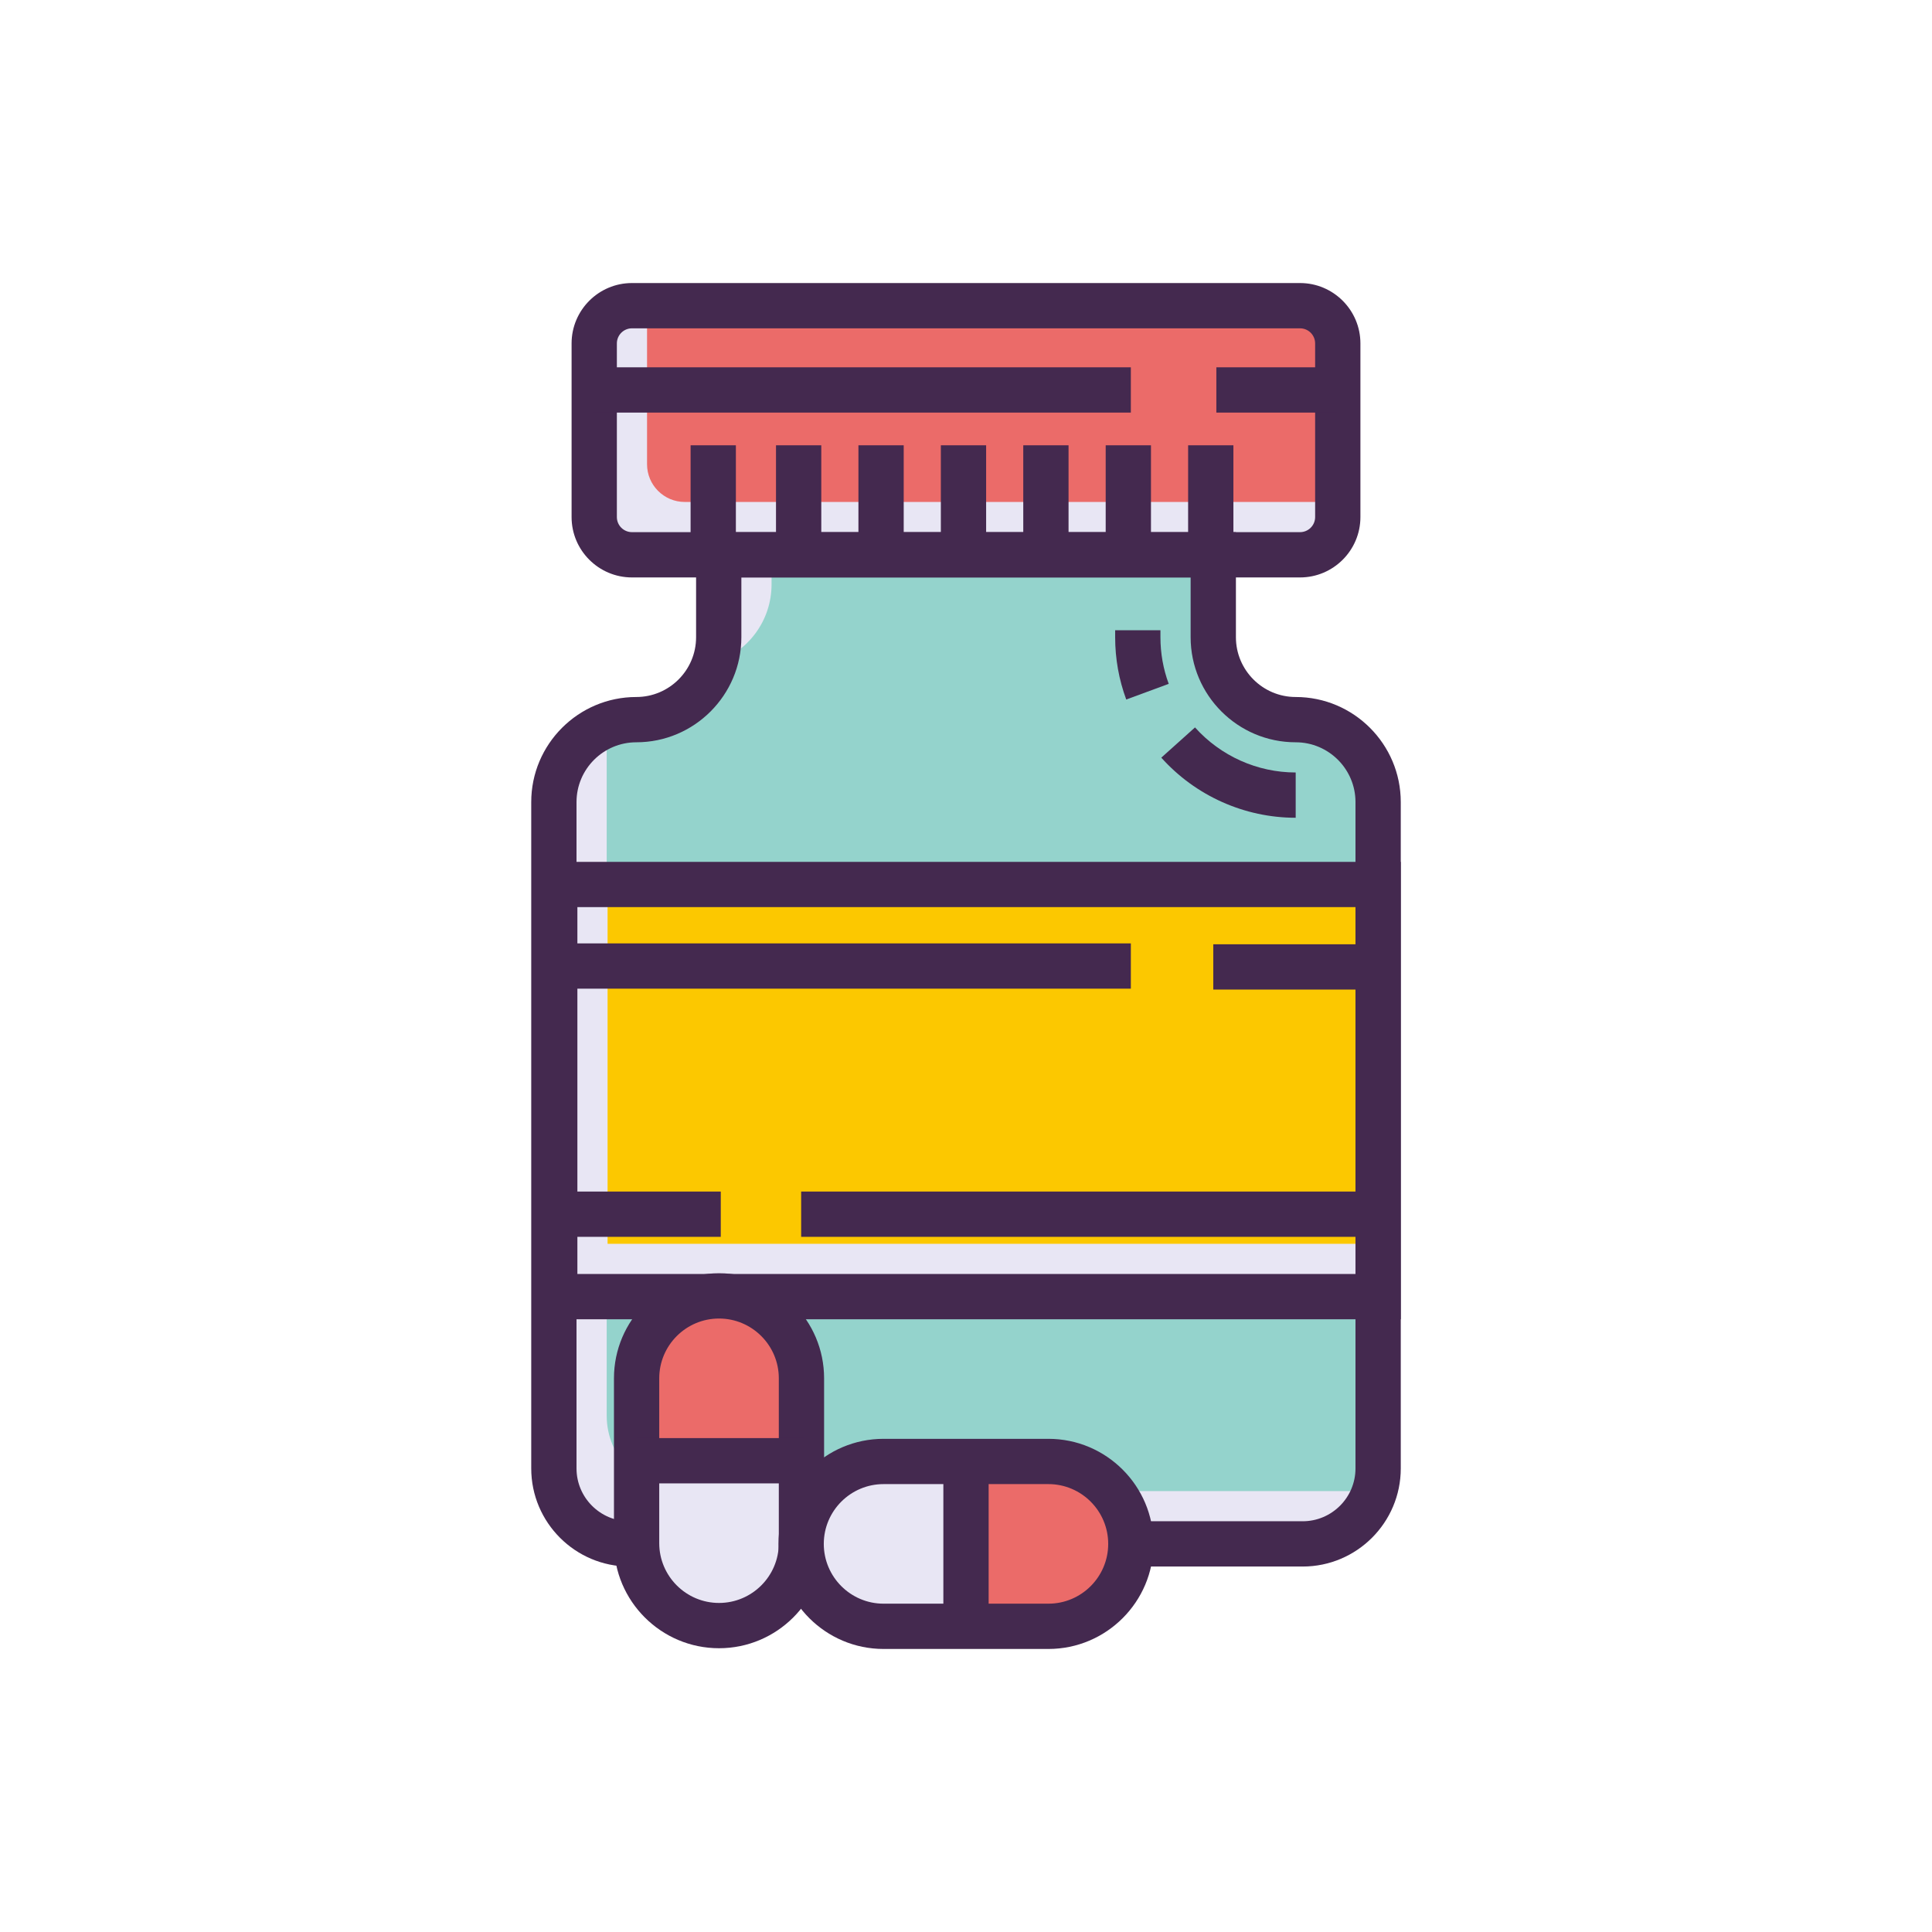<?xml version="1.0" encoding="utf-8"?>
<!-- Generator: Adobe Illustrator 21.0.2, SVG Export Plug-In . SVG Version: 6.00 Build 0)  -->
<svg version="1.1" id="Layer_1" xmlns="http://www.w3.org/2000/svg" xmlns:xlink="http://www.w3.org/1999/xlink" x="0px" y="0px"
	 viewBox="0 0 256 256" style="enable-background:new 0 0 256 256;" xml:space="preserve">
<style type="text/css">
	.st0{fill:#E8E6F4;}
	.st1{fill:#94D3CC;}
	.st2{fill:#EB6B69;}
	.st3{fill:#8D386D;}
	.st4{fill:#8479B9;}
	.st5{fill:#44294F;}
	.st6{fill:#FFDDBE;}
	.st7{fill:#FCC800;}
	.st8{fill:#424242;}
	.st9{fill:#E8E6F5;}
</style>
<g>
	<g>
		<g>
			<path class="st0" d="M171.687,95.357c-6.032,0-10.922-4.89-10.922-10.922V73.514h-65.53v10.922
				c0,6.032-4.89,10.922-10.922,10.922s-10.922,4.89-10.922,10.922v88.296c0,5.523,4.477,10,10,10h89.217c5.523,0,10-4.477,10-10
				v-88.296C182.609,100.247,177.719,95.357,171.687,95.357z"/>
		</g>
	</g>
	<g>
		<g>
			<path class="st1" d="M171.687,95.357c-6.032,0-10.922-4.89-10.922-10.922V73.514h-58.53v3.922c0,4.851-3.165,8.957-7.54,10.382
				c-1.425,4.375-5.531,7.54-10.382,7.54h0c-1.181,0-2.316,0.193-3.382,0.54c-0.347,1.066-0.54,2.2-0.54,3.382v88.296
				c0,5.523,4.477,10,10,10h89.217c0.914,0,1.796-0.133,2.637-0.363c0.23-0.841,0.363-1.723,0.363-2.637v-88.296
				C182.609,100.247,177.719,95.357,171.687,95.357z"/>
		</g>
	</g>
	<g>
		<g>
			<path class="st5" d="M158.344,96.387l-4.467,4.006c4.539,5.062,11.03,7.965,17.809,7.965v-6
				C166.61,102.358,161.747,100.181,158.344,96.387z"/>
		</g>
	</g>
	<g>
		<g>
			<path class="st5" d="M153.764,84.436v-0.922h-6v0.922c0,2.835,0.494,5.612,1.469,8.254l5.629-2.076
				C154.133,88.639,153.764,86.56,153.764,84.436z"/>
		</g>
	</g>
	<g>
		<g>
			<path class="st0" d="M172.262,40.504H83.737c-2.761,0-5,2.239-5,5v23.009c0,2.761,2.239,5,5,5h88.525c2.761,0,5-2.239,5-5V45.504
				C177.262,42.743,175.024,40.504,172.262,40.504z"/>
		</g>
	</g>
	<g>
		<g>
			<rect x="73.506" y="117.201" class="st0" width="109.102" height="54.609"/>
		</g>
	</g>
	<g>
		<g>
			<path class="st2" d="M172.262,40.504H85.737v21.009c0,2.761,2.239,5,5,5h86.525V45.504
				C177.262,42.743,175.024,40.504,172.262,40.504z"/>
		</g>
	</g>
	<g>
		<g>
			<rect x="80.507" y="117.201" class="st7" width="102.102" height="47.609"/>
		</g>
	</g>
	<g>
		<g>
			<path class="st5" d="M171.687,92.357c-4.368,0-7.922-3.554-7.922-7.922V70.513h-71.53v13.922c0,4.368-3.554,7.922-7.922,7.922
				c-7.677,0-13.922,6.245-13.922,13.922v88.295c0,7.168,5.832,13,13,13h89.218c7.168,0,13-5.832,13-13v-88.295
				C185.609,98.602,179.364,92.357,171.687,92.357z M179.609,194.574c0,3.86-3.141,7-7,7H83.391c-3.859,0-7-3.14-7-7v-88.295
				c0-4.368,3.554-7.922,7.922-7.922c7.677,0,13.922-6.245,13.922-13.922v-7.922h59.53v7.922c0,7.677,6.245,13.922,13.922,13.922
				c4.368,0,7.922,3.554,7.922,7.922V194.574z"/>
		</g>
	</g>
	<g>
		<g>
			<path class="st5" d="M172.262,37.505H83.738c-4.411,0-8,3.589-8,8v23.009c0,4.411,3.589,8,8,8h88.524c4.411,0,8-3.589,8-8V45.505
				C180.262,41.094,176.673,37.505,172.262,37.505z M174.262,68.513c0,1.103-0.897,2-2,2H83.738c-1.103,0-2-0.897-2-2V45.505
				c0-1.103,0.897-2,2-2h88.524c1.103,0,2,0.897,2,2V68.513z"/>
		</g>
	</g>
	<g>
		<g>
			<path class="st5" d="M70.506,114.2v60.609h115.103V114.2H70.506z M179.609,168.809H76.506V120.2h103.103V168.809z"/>
		</g>
	</g>
	<g>
		<g>
			<rect x="91.507" y="59.004" class="st5" width="6" height="14.509"/>
		</g>
	</g>
	<g>
		<g>
			<rect x="157.432" y="59.004" class="st5" width="6" height="14.509"/>
		</g>
	</g>
	<g>
		<g>
			<rect x="146.51" y="59.004" class="st5" width="6" height="14.509"/>
		</g>
	</g>
	<g>
		<g>
			<rect x="135.588" y="59.004" class="st5" width="6" height="14.509"/>
		</g>
	</g>
	<g>
		<g>
			<rect x="124.667" y="59.004" class="st5" width="6" height="14.509"/>
		</g>
	</g>
	<g>
		<g>
			<rect x="113.746" y="59.004" class="st5" width="6" height="14.509"/>
		</g>
	</g>
	<g>
		<g>
			<rect x="102.824" y="59.004" class="st5" width="6" height="14.509"/>
		</g>
	</g>
	<g>
		<g>
			<path class="st0" d="M95.275,171.712c-6.032,0-10.922,4.89-10.922,10.922v21.844c0,6.032,4.89,10.922,10.922,10.922
				c6.032,0,10.922-4.89,10.922-10.922v-21.844C106.197,176.602,101.307,171.712,95.275,171.712z"/>
		</g>
	</g>
	<g>
		<g>
			<path class="st2" d="M95.275,171.712c-6.032,0-10.922,4.89-10.922,10.922v10.922h21.844v-10.922
				C106.197,176.602,101.307,171.712,95.275,171.712z"/>
		</g>
	</g>
	<g>
		<g>
			<path class="st5" d="M95.275,168.712c-7.677,0-13.922,6.245-13.922,13.922v21.843c0,7.677,6.245,13.922,13.922,13.922
				s13.922-6.245,13.922-13.922v-21.843C109.197,174.957,102.952,168.712,95.275,168.712z M103.197,204.477
				c0,4.368-3.554,7.922-7.922,7.922s-7.922-3.554-7.922-7.922v-21.843c0-4.368,3.554-7.922,7.922-7.922s7.922,3.554,7.922,7.922
				V204.477z"/>
		</g>
	</g>
	<g>
		<g>
			<path class="st0" d="M138.922,193.653h-21.844c-6.032,0-10.922,4.89-10.922,10.922v0c0,6.032,4.89,10.922,10.922,10.922h21.844
				c6.032,0,10.922-4.89,10.922-10.922v0C149.843,198.543,144.953,193.653,138.922,193.653z"/>
		</g>
	</g>
	<g>
		<g>
			<path class="st2" d="M138.922,193.653H128v21.844h10.922c6.032,0,10.922-4.89,10.922-10.922
				C149.843,198.543,144.953,193.653,138.922,193.653z"/>
		</g>
	</g>
	<g>
		<g>
			<rect x="125" y="193.653" class="st5" width="6" height="22.319"/>
		</g>
	</g>
	<g>
		<g>
			<path class="st5" d="M138.921,190.652h-21.844c-7.676,0-13.921,6.245-13.921,13.922s6.245,13.922,13.921,13.922h21.844
				c7.677,0,13.922-6.245,13.922-13.922S146.598,190.652,138.921,190.652z M138.921,212.495h-21.844
				c-4.367,0-7.921-3.554-7.921-7.922s3.554-7.922,7.921-7.922h21.844c4.368,0,7.922,3.554,7.922,7.922
				S143.29,212.495,138.921,212.495z"/>
		</g>
	</g>
	<g>
		<g>
			<rect x="84.353" y="190.555" class="st5" width="22.32" height="6"/>
		</g>
	</g>
	<g>
		<g>
			<rect x="78.506" y="48.67" class="st5" width="71.337" height="6"/>
		</g>
	</g>
	<g>
		<g>
			<rect x="73.391" y="125.004" class="st5" width="76.452" height="6"/>
		</g>
	</g>
	<g>
		<g>
			<rect x="161.173" y="48.67" class="st5" width="15.999" height="6"/>
		</g>
	</g>
	<g>
		<g>
			<rect x="160.765" y="125.122" class="st5" width="22.408" height="6"/>
		</g>
	</g>
	<g>
		<g>
			<rect x="73.007" y="157.887" class="st5" width="22.499" height="6"/>
		</g>
	</g>
	<g>
		<g>
			<rect x="106.157" y="157.887" class="st5" width="76.517" height="6"/>
		</g>
	</g>
</g>
</svg>
